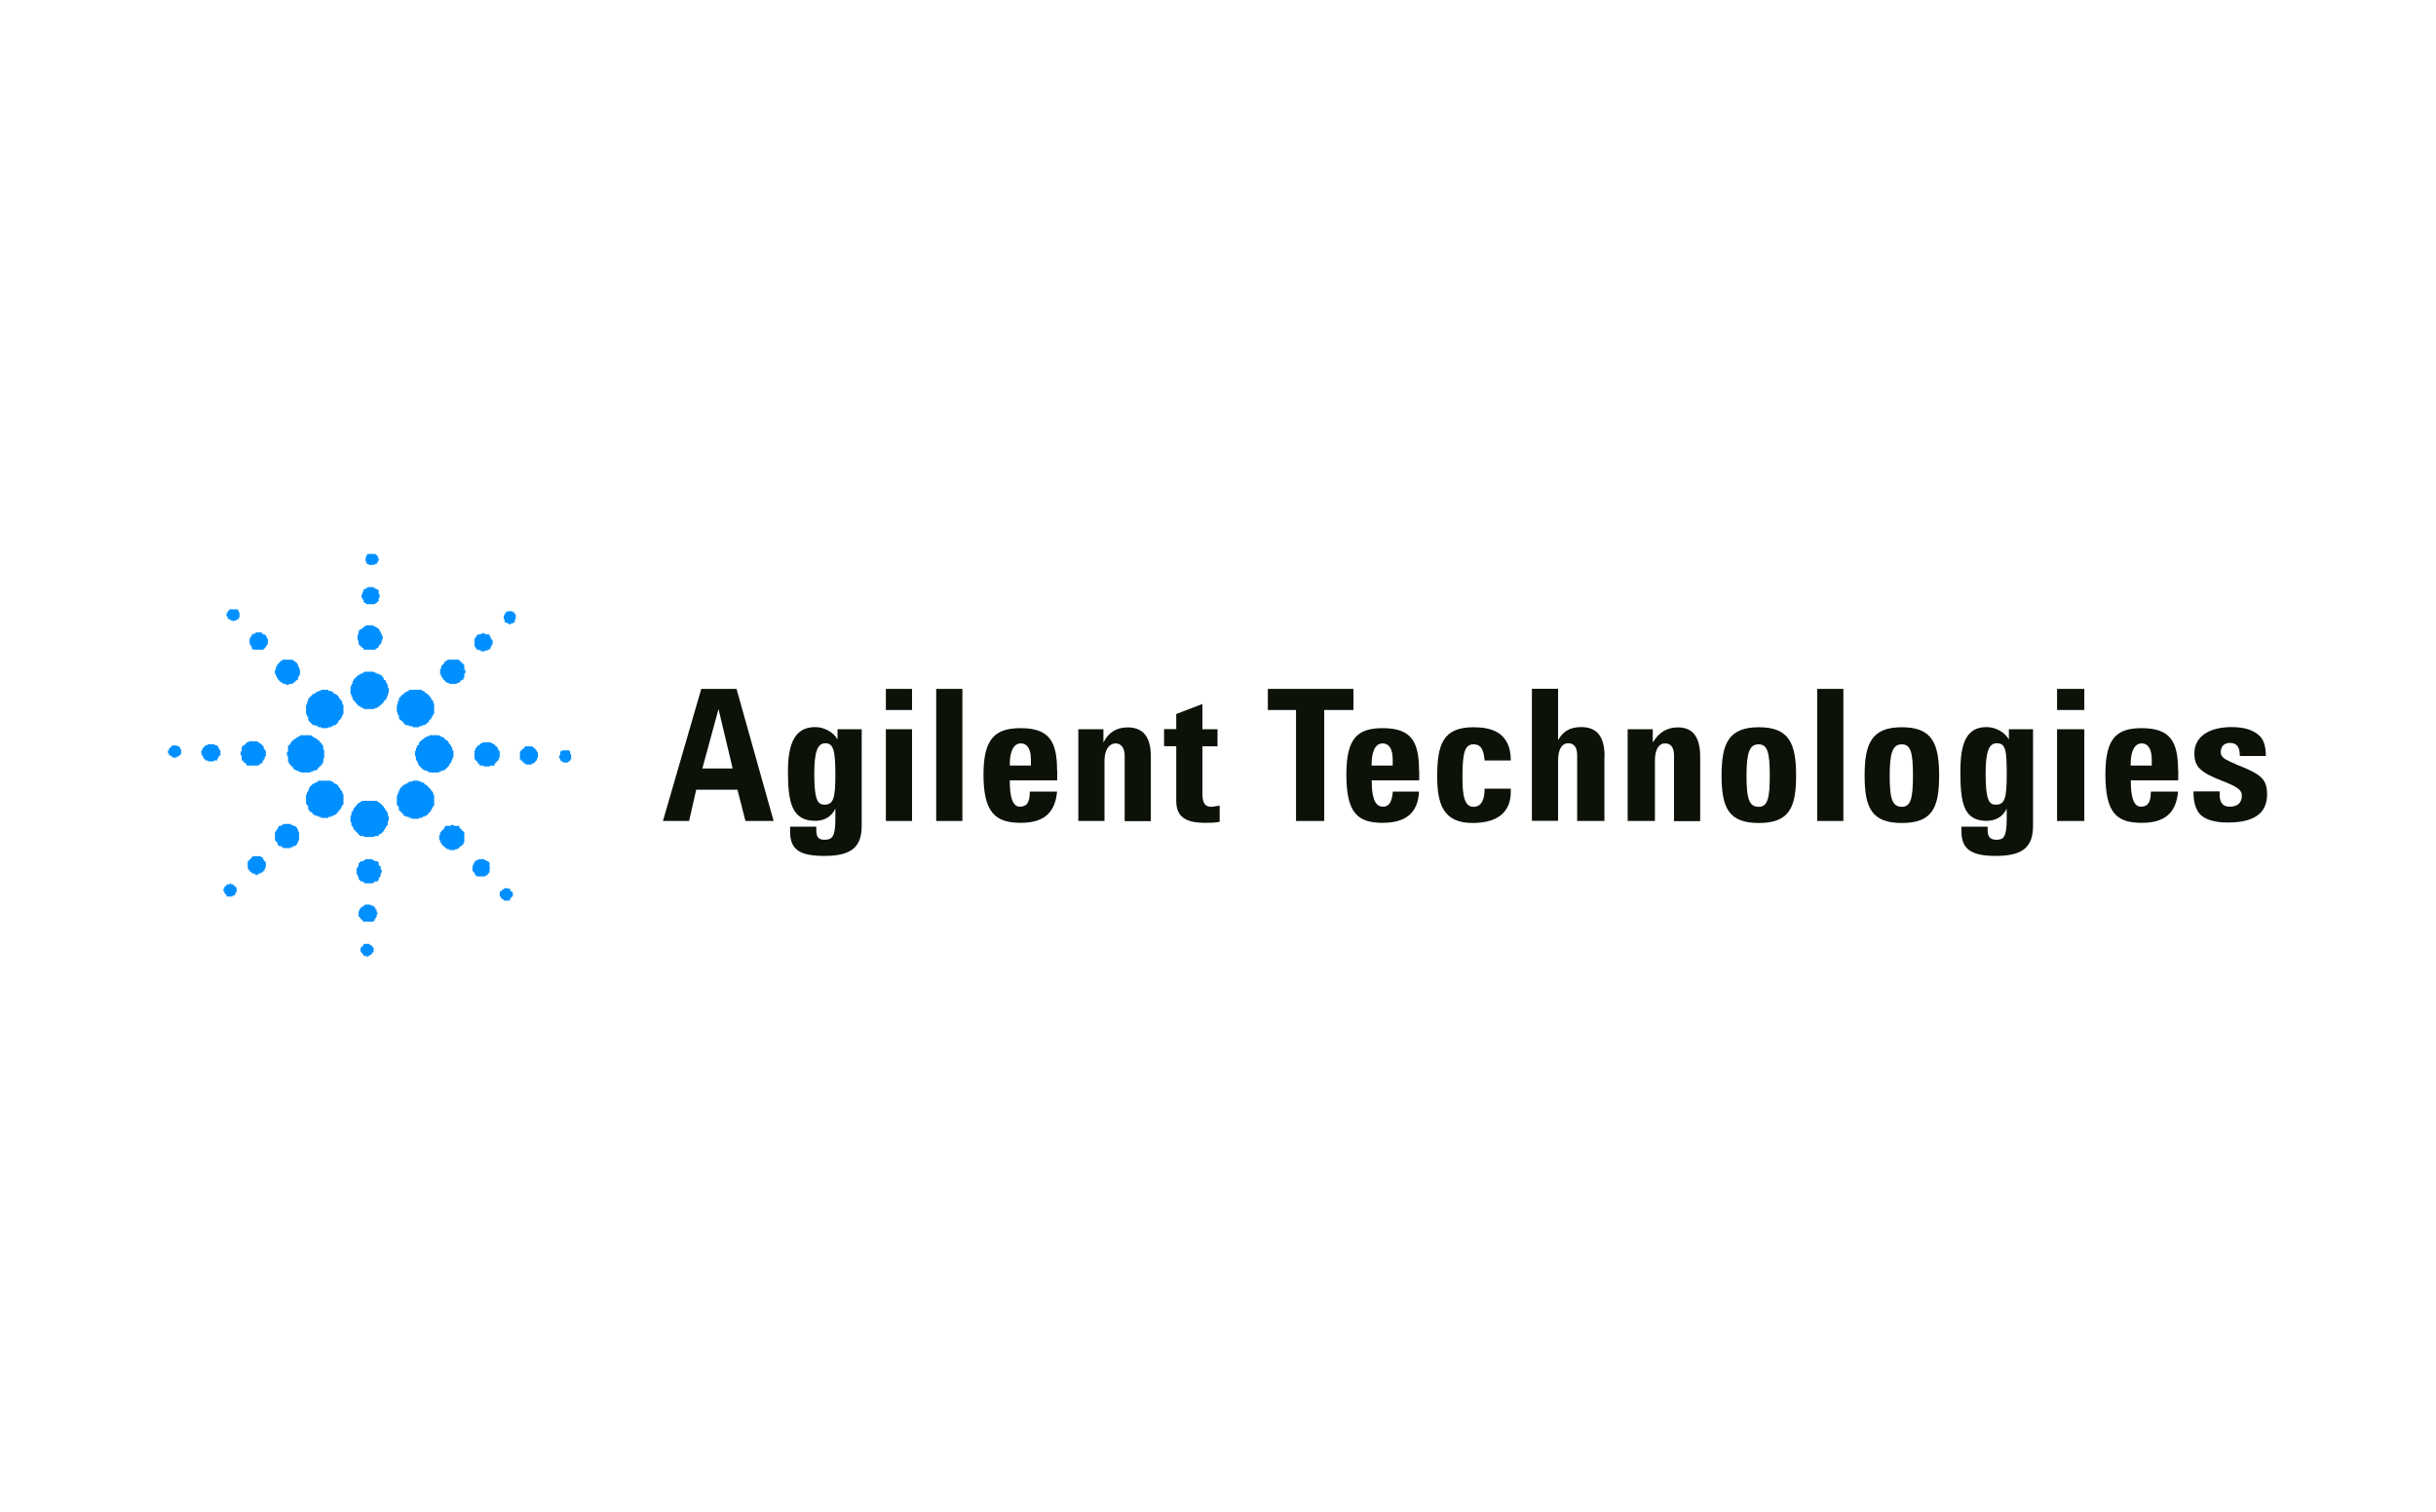 <?xml version="1.0" encoding="UTF-8"?> <svg xmlns:svg="http://www.w3.org/2000/svg" xmlns="http://www.w3.org/2000/svg" xmlns:xlink="http://www.w3.org/1999/xlink" version="1.0" id="svg1978" x="0px" y="0px" viewBox="0 0 995.2 618" style="enable-background:new 0 0 995.2 618;" xml:space="preserve"> <style type="text/css"> .st0{fill:#0D1208;} .st1{fill:#008FFE;} </style> <g id="layer1" transform="translate(296.514,-237.837)"> <g id="g28926" transform="matrix(0.629,0,0,0.629,-106.32,152.75)"> <path id="path27829" class="st0" d="M176,582.8h-22.9l-24.9,85.8h17l4.6-20.3h26.8l5.2,20.3h18.3L176,582.8z M153.8,634.5 l10.5-38.6l9.2,38.6H153.8z"></path> <path id="path27831" class="st0" d="M240.2,638.4c0,15.7-1.3,19.6-7.2,19.6c-4.6,0-6.5-3.9-6.5-20.3c0-13.7,2-19.6,7.2-19.6 S240.2,622.7,240.2,638.4z M241.5,615.5c-2.6-4.6-8.5-7.9-14.4-7.9c-13.1,0-17.7,10.5-17.7,28.8c0,20.3,2.6,32.1,17.7,32.1 c5.9,0,10.5-2.6,13.1-7.9v6.5c0,11.8-2,13.7-7.2,13.7c-3.9,0-5.2-2-5.2-6.5v-2h-17v3.3c0,11.8,6.5,15.7,22.3,15.7 c17.7,0,24.2-5.9,24.2-19.6V609h-15.7V615.5L241.5,615.5z"></path> <path id="path27833" class="st0" d="M290,582.8h-17v13.7h17V582.8z M290,609h-17v59.6h17V609z"></path> <polygon id="polygon27835" class="st0" points="322.7,582.8 305.7,582.8 305.7,668.6 322.7,668.6 "></polygon> <path id="path27837" class="st0" d="M384.2,635.8c0-19-5.2-27.5-23.6-27.5c-16.4,0-24.2,6.5-24.2,30.1c0,24.9,7.9,31.4,24.2,31.4 c15.1,0,22.3-6.5,23.6-20.3h-17.7c0,7.2-2,9.8-6.5,9.8c-5.2,0-6.5-7.9-6.5-16.4v-0.7h30.8V635.8L384.2,635.8z M353.5,632.6v-1.3 c0-5.2,1.3-13.1,7.2-13.1c3.9,0,6.5,3.3,6.5,10.5v3.9H353.5L353.5,632.6z"></path> <path id="path27839" class="st0" d="M414.4,609H398v59.6h17v-39.3c0-7.2,3.3-11.1,7.2-11.1c3.3,0,5.9,2.6,5.9,7.9v42.6h17v-41.9 c0-12.4-4.6-19-15.1-19c-7.2,0-12.4,3.3-15.7,9.8V609L414.4,609z"></path> <path id="path27841" class="st0" d="M489.7,658.7c-1.3,0-3.9,0.7-5.2,0.7c-3.9,0-5.9-2-5.9-8.5v-30.8h9.8V609h-9.8v-16.4l-17,6.5 v9.8h-7.9v11.1h7.9v35.4c0,10.5,5.9,14.4,19,14.4c3.3,0,6.5,0,9.2-0.7V658.7z"></path> <polygon id="polygon27843" class="st0" points="576.7,582.8 521.1,582.8 521.1,596.5 539.4,596.5 539.4,668.6 557.7,668.6 557.7,596.5 576.7,596.5 "></polygon> <path id="path27845" class="st0" d="M619.3,635.8c0-19-5.2-27.5-23.6-27.5c-16.4,0-23.6,6.5-23.6,30.1c0,24.9,7.2,31.4,23.6,31.4 c15.1,0,22.9-6.5,23.6-20.3h-17c-0.7,7.2-2.6,9.8-6.5,9.8c-5.9,0-7.2-7.9-7.2-16.4v-0.7h30.8V635.8L619.3,635.8z M588.5,632.6 v-1.3c0-5.2,1.3-13.1,7.2-13.1c3.9,0,6.5,3.3,6.5,10.5v3.9H588.5L588.5,632.6z"></path> <path id="path27847" class="st0" d="M678.9,647.6h-17c0,7.9-2.6,11.8-7.2,11.8c-5.9,0-7.2-7.2-7.2-19c0-15.7,1.3-21.6,7.2-21.6 c3.9,0,6.5,2,7.2,10.5h17c0-19-13.7-21.6-24.2-21.6c-20.3,0-23.6,11.8-23.6,32.1c0,17.7,3.9,30.1,22.9,30.1 c15.7,0,24.9-6.5,24.9-20.3V647.6L678.9,647.6z"></path> <path id="path27849" class="st0" d="M739.8,626.6c0-12.4-4.6-19-15.1-19c-7.2,0-11.8,2.6-15.1,8.5v-33.4h-17v85.8h17v-39.3 c0-7.2,2.6-11.1,6.5-11.1c3.9,0,5.9,2.6,5.9,7.9v42.6h17.7V626.6L739.8,626.6z"></path> <path id="path27851" class="st0" d="M771.2,609h-16.4v59.6h17.7v-39.3c0-7.2,2.6-11.1,6.5-11.1s5.9,2.6,5.9,7.9v42.6h17v-41.9 c0-12.4-4.6-19-14.4-19c-7.2,0-12.4,3.3-16.4,9.8V609L771.2,609z"></path> <path id="path27853" class="st0" d="M864.2,639.1c0-21-4.6-31.4-24.2-31.4c-19.6,0-24.2,10.5-24.2,31.4c0,21,4.6,30.8,24.2,30.8 C859.6,669.9,864.2,660.1,864.2,639.1z M847.1,639.1c0,14.4-1.3,20.3-7.2,20.3c-6.5,0-7.9-5.9-7.9-20.3c0-15.1,2-20.3,7.9-20.3 C845.8,618.8,847.1,624.7,847.1,639.1z"></path> <polygon id="polygon27855" class="st0" points="894.9,582.8 877.9,582.8 877.9,668.6 894.9,668.6 "></polygon> <path id="path27857" class="st0" d="M957.1,639.1c0-21-4.6-31.4-24.2-31.4c-19.6,0-24.2,10.5-24.2,31.4c0,21,4.6,30.8,24.2,30.8 C952.6,669.9,957.1,660.1,957.1,639.1z M940.1,639.1c0,14.4-1.3,20.3-7.2,20.3c-6.5,0-7.9-5.9-7.9-20.3c0-15.1,2-20.3,7.9-20.3 C938.8,618.8,940.1,624.7,940.1,639.1z"></path> <path id="path27859" class="st0" d="M1001,638.4c0,15.7-1.3,19.6-7.2,19.6c-4.6,0-6.5-3.9-6.5-20.3c0-13.7,2-19.6,7.2-19.6 C1000.4,618.1,1001,622.7,1001,638.4z M1002.3,615.5c-2.6-4.6-8.5-7.9-14.4-7.9c-13.1,0-17,10.5-17,28.8c0,20.3,2,32.1,17,32.1 c5.9,0,10.5-2.6,13.1-7.9v6.5c0,11.8-2,13.7-6.5,13.7s-5.9-2-5.9-6.5v-2h-17v3.3c0,11.8,7.2,15.7,22.3,15.7 c17.7,0,24.2-5.9,24.2-19.6V609h-15.7V615.5z"></path> <path id="path27861" class="st0" d="M1051.4,582.8h-17.7v13.7h17.7V582.8z M1051.4,609h-17.7v59.6h17.7V609z"></path> <path id="path27863" class="st0" d="M1112.3,635.8c0-19-5.2-27.5-23.6-27.5c-16.4,0-23.6,6.5-23.6,30.1c0,24.9,7.2,31.4,23.6,31.4 c15.1,0,22.3-6.5,23.6-20.3h-17.7c0,7.2-2,9.8-6.5,9.8c-5.2,0-6.5-7.9-6.5-16.4v-0.7h30.8V635.8L1112.3,635.8z M1081.5,632.6v-1.3 c0-5.2,1.3-13.1,7.2-13.1c3.9,0,6.5,3.3,6.5,10.5v3.9H1081.5L1081.5,632.6z"></path> <path id="path27865" class="st0" d="M1169.3,626.6c0-6.5-1.3-10.5-3.9-13.1c-3.9-3.9-9.8-5.9-18.3-5.9c-15.1,0-24.2,6.5-24.2,17 c0,8.5,3.3,12.4,19,18.3c9.8,3.9,11.8,5.9,11.8,9.2c0,5.2-3.3,7.2-7.9,7.2c-3.9,0-6.5-2-6.5-7.9v-2h-17c0,7.2,1.3,10.5,3.3,13.7 c3.3,4.6,10.5,6.5,19,6.5c17,0,25.5-5.9,25.5-18.3c0-9.8-3.9-13.1-19-19c-9.2-3.9-11.1-5.2-11.1-8.5s2-5.9,5.9-5.9 c4.6,0,6.5,2.6,6.5,8.5H1169.3L1169.3,626.6z"></path> <polygon id="polygon27867" class="st1" points="-71.5,575.6 -70.8,574.9 -70.1,574.3 -69.5,573.6 -69.5,573.6 -69.5,573.6 -68.9,573.6 -68.2,573 -67.5,573 -66.9,572.3 -66.2,572.3 -65.6,571.6 -59.7,571.6 -59,572.3 -57.7,572.3 -57.7,573 -56.4,573 -55.8,573.6 -55.1,573.6 -54.4,574.3 -53.8,574.9 -53.1,576.2 -53.1,576.9 -52.5,576.9 -52.5,576.9 -51.8,577.5 -51.8,578.2 -51.2,578.9 -51.2,579.5 -50.5,580.2 -50.5,582.1 -49.9,582.1 -49.9,585.4 -50.5,586 -50.5,587.4 -51.2,588 -51.2,589.3 -51.8,589.3 -51.8,590 -52.5,590 -52.5,590.6 -53.1,590.6 -53.1,591.3 -55.1,593.3 -55.8,593.9 -56.4,593.9 -56.4,594.6 -57,594.6 -57.7,595.2 -59,595.2 -59,595.9 -66.2,595.9 -66.2,595.2 -67.5,595.2 -67.5,594.6 -68.2,594.6 -68.9,593.9 -69.5,593.9 -72.8,590 -72.8,590 -73.4,589.3 -73.4,588 -74.1,588 -74.1,586.7 -74.7,586 -74.7,581.5 -74.1,580.8 -74.1,579.5 -73.4,579.5 -73.4,578.2 -72.8,577.5 -72.8,576.9 "></polygon> <polygon id="polygon27869" class="st1" points="-68.2,544.2 -67.5,544.2 -67.5,543.5 -66.9,543.5 -66.2,542.8 -66.2,542.8 -66.2,542.2 -64.9,542.2 -64.9,541.5 -59.7,541.5 -59.7,542.2 -58.4,542.2 -58.4,542.8 -57.7,542.8 -57,543.5 -56.4,543.5 -56.4,544.2 -56.4,544.2 -56.4,544.2 -55.8,544.2 -55.8,545.5 -55.1,545.5 -55.1,546.8 -54.4,546.8 -54.4,548.1 -53.8,548.7 -53.8,550.7 -54.4,550.7 -54.4,552.7 -55.1,552.7 -55.1,554 -55.8,554 -55.8,554.6 -56.4,554.6 -56.4,555.3 -56.4,555.3 -56.4,555.9 -57,555.9 -57.7,556.6 -58.4,556.6 -58.4,557.3 -59.7,557.3 -59.7,557.3 -64.9,557.3 -64.9,557.3 -66.2,557.3 -66.2,556.6 -66.2,556.6 -66.9,555.9 -67.5,555.9 -67.5,555.3 -68.2,555.3 -68.2,554.6 -68.9,554.6 -68.9,554 -69.5,554 -69.5,553.3 -69.5,553.3 -69.5,551.4 -70.1,551.4 -70.1,547.4 -69.5,547.4 -69.5,546.1 -69.5,546.1 -69.5,545.5 -68.9,544.8 -68.9,544.2 "></polygon> <polygon id="polygon27871" class="st1" points="-66.2,518 -66.2,518 -64.9,518 -64.9,517.3 -63.6,517.3 -63.6,516.7 -59.7,516.7 -59.7,517.3 -58.4,517.3 -58.4,518 -57.7,518 -57.7,518 -57,518 -57,518.6 -56.4,518.6 -56.4,519.3 -56.4,519.9 -56.4,521.2 -55.8,521.2 -55.8,523.2 -56.4,523.8 -56.4,524.5 -56.4,525.2 -56.4,525.8 -57,525.8 -57,526.5 -57.7,526.5 -57.7,527.1 -58.4,527.1 -59,527.8 -59.7,527.8 -59.7,527.8 -63.6,527.8 -63.6,527.8 -64.3,527.8 -64.9,527.1 -65.6,527.1 -65.6,526.5 -66.2,526.5 -66.2,525.8 -66.2,525.8 -66.2,525.2 -66.9,524.5 -66.9,523.8 -67.5,523.8 -67.5,521.2 -66.9,521.2 -66.9,519.9 -66.2,519.3 -66.2,518.6 -66.2,518.6 "></polygon> <polygon id="polygon27873" class="st1" points="-63.6,495.7 -63.6,495.1 -63,495.1 -63,495.1 -59,495.1 -59,495.1 -58.4,495.1 -58.4,495.7 -57.7,495.7 -57.7,496.3 -57,496.3 -57,497.7 -56.4,497.7 -56.4,499.6 -57,499.6 -57,500.9 -57.7,500.9 -57.7,501.6 -58.4,501.6 -58.4,501.6 -59,501.6 -59,502.2 -63,502.2 -63,501.6 -63.6,501.6 -63.6,501.6 -64.3,501.6 -64.3,500.3 -64.9,500.3 -64.9,497 -64.3,497 -64.3,495.7 "></polygon> <polygon id="polygon27875" class="st1" points="-53.1,675.1 -55.1,677.1 -55.8,677.1 -56.4,677.7 -56.4,678.4 -57,678.4 -57.7,678.4 -59,678.4 -59.7,679 -65.6,679 -66.2,678.4 -67.5,678.4 -67.5,678.4 -68.2,678.4 -68.9,677.7 -69.5,677.7 -69.5,677.1 -69.5,677.1 -72.8,673.8 -72.8,673.1 -73.4,672.5 -73.4,671.8 -74.1,671.8 -74.1,669.9 -74.7,669.2 -74.7,665.3 -74.1,664.6 -74.1,662.7 -73.4,662.7 -73.4,662 -72.8,661.3 -72.8,660.7 -69.5,656.8 -68.9,656.8 -68.2,656.1 -67.5,656.1 -67.5,655.5 -66.2,655.5 -66.2,655.5 -59,655.5 -59,655.5 -57.7,655.5 -57,656.1 -56.4,656.1 -56.4,656.8 -55.8,656.8 -55.1,657.4 -53.1,659.4 -53.1,660 -52.5,660 -52.5,660.7 -51.8,661.3 -51.8,662 -51.2,662 -51.2,662.7 -50.5,663.3 -50.5,665.3 -49.9,665.3 -49.9,668.6 -50.5,668.6 -50.5,671.2 -51.2,671.8 -51.2,671.8 -51.8,672.5 -51.8,673.1 -52.5,673.8 -52.5,674.4 -53.1,674.4 "></polygon> <polygon id="polygon27877" class="st1" points="-56.4,707.2 -57,707.2 -57,707.8 -57.7,707.8 -57.7,707.8 -59,707.8 -59,708.5 -59.7,708.5 -60.3,709.1 -65.6,709.1 -65.6,708.5 -66.2,708.5 -66.9,707.8 -67.5,707.8 -67.5,707.8 -68.2,707.8 -68.2,707.2 -68.9,707.2 -68.9,706.5 -69.5,706.5 -69.5,705.9 -69.5,705.2 -69.5,704.6 -70.1,704.6 -70.1,703.3 -70.8,703.3 -70.8,699.3 -70.1,699.3 -70.1,698 -69.5,698 -69.5,697.4 -69.5,696.7 -69.5,696 -68.9,696 -68.9,695.4 -68.2,695.4 -68.2,694.8 -67.5,694.8 -66.9,694.8 -66.2,694.8 -66.2,694.1 -65.6,694.1 -64.9,693.4 -60.3,693.4 -60.3,694.1 -59,694.1 -59,694.8 -58.4,694.8 -57.7,694.8 -57,694.8 -57,695.4 -56.4,695.4 -56.4,696 -56.4,696.7 -56.4,697.4 -55.8,697.4 -55.8,698 -55.1,698 -55.1,700 -54.4,700.6 -54.4,701.9 -55.1,702.6 -55.1,704.6 -55.8,704.6 -55.8,705.2 -56.4,705.9 -56.4,706.5 -56.4,706.5 "></polygon> <polygon id="polygon27879" class="st1" points="-59,732.7 -59,733.4 -59.7,733.4 -59.7,734 -61,734 -61,734 -65.6,734 -66.2,734 -66.2,734 -68.2,732.1 -68.2,731.4 -68.9,731.4 -68.9,730.8 -69.5,730.8 -69.5,727.5 -68.9,726.8 -68.9,725.5 -68.2,725.5 -68.2,724.9 -67.5,724.9 -67.5,724.2 -66.9,724.2 -66.9,724.2 -66.2,724.2 -66.2,723.5 -65.6,723.5 -65.6,722.9 -61.6,722.9 -61.6,723.5 -60.3,723.5 -59.7,724.2 -59.7,724.2 -59.7,724.2 -59,724.2 -59,724.9 -58.4,725.5 -58.4,726.2 -57.7,726.2 -57.7,728.1 -57,728.1 -57,728.8 -57.7,729.4 -57.7,730.8 -58.4,731.4 -58.4,732.1 -59,732.1 "></polygon> <polygon id="polygon27881" class="st1" points="-61,755 -61,755 -61.6,755.6 -62.3,755.6 -62.3,756.3 -63.6,756.3 -63.6,757 -64.3,757 -64.3,756.3 -66.2,756.3 -66.2,755.6 -66.2,755.6 -67.5,754.3 -67.5,753.7 -68.2,753.7 -68.2,751.1 -67.5,750.4 -67.5,750.4 -66.2,749.1 -66.2,749.1 -66.2,748.4 -62.3,748.4 -62.3,749.1 -61.6,749.1 -60.3,750.4 -60.3,750.4 -59.7,751.1 -59.7,753.7 -60.3,753.7 -60.3,754.3 "></polygon> <polygon id="polygon27883" class="st1" points="-112.1,633.8 -112.1,633.8 -113.4,632.6 -113.4,632.6 -114.7,631.2 -114.7,630.6 -115.3,629.9 -115.3,629.3 -115.3,629.3 -115.3,626.6 -116,626 -116,624 -115.3,623.4 -115.3,621.4 -115.3,620.7 -115.3,619.5 -114.7,619.5 -114.7,619.5 -114,618.8 -114,618.1 -113.4,618.1 -113.4,617.5 -112.1,616.2 -111.4,615.5 -110.7,615.5 -110.7,614.9 -110.1,614.9 -109.4,614.2 -108.8,614.2 -108.8,613.6 -107.5,613.6 -107.5,612.9 -100.3,612.9 -99.6,613.6 -99,613.6 -99,614.2 -98.3,614.2 -97.6,614.9 -97,614.9 -95.7,616.2 -95,616.2 -95,616.8 -93.1,618.8 -93.1,619.5 -92.4,619.5 -92.4,620.7 -92.4,620.7 -92.4,622.1 -91.8,622.7 -91.8,628 -92.4,628 -92.4,629.3 -92.4,629.3 -92.4,630.6 -93.1,631.2 -93.1,631.9 -93.7,631.9 -93.7,632.6 -95,633.2 -95,633.8 -95.7,633.8 -95.7,634.5 -96.3,635.2 -97,635.2 -97,635.8 -98.3,635.8 -98.3,635.8 -99,635.8 -99,636.5 -100.3,636.5 -100.9,637.1 -106.8,637.1 -107.5,636.5 -108.8,636.5 -108.8,635.8 -108.8,635.8 -109.4,635.8 -110.1,635.8 -110.7,635.2 -111.4,635.2 "></polygon> <polygon id="polygon27885" class="st1" points="-143.5,630.6 -144.2,630.6 -144.2,629.9 -144.8,629.3 -144.8,629.3 -145.4,629.3 -145.4,628 -145.4,628 -145.4,626 -146.1,626 -146.1,623.4 -145.4,623.4 -145.4,622.1 -145.4,622.1 -145.4,620.7 -144.8,620.1 -144.8,619.5 -144.2,619.5 -144.2,619.5 -143.5,619.5 -143.5,618.8 -142.8,618.8 -142.8,618.1 -142.2,618.1 -142.2,617.5 -140.9,617.5 -140.9,616.8 -135,616.8 -135,617.5 -134.3,617.5 -133.7,618.1 -133,618.1 -133,618.8 -132.3,618.8 -132.3,619.5 -131.7,619.5 -131.7,619.5 -131.7,619.5 -131.7,620.1 -131.1,620.1 -131.1,621.4 -130.4,622.1 -130.4,622.7 -129.7,622.7 -129.7,626.6 -130.4,626.6 -130.4,628 -131.1,628.6 -131.1,629.3 -131.7,629.3 -131.7,629.9 -131.7,630.6 -132.3,630.6 -132.3,631.2 -133,631.2 -133.7,631.9 -134.3,631.9 -134.3,632.6 -135,632.6 -135.6,632.6 -140.2,632.6 -140.2,632.6 -142.2,632.6 -142.2,631.9 -142.2,631.9 "></polygon> <polygon id="polygon27887" class="st1" points="-169,628.6 -169.7,628.6 -169.7,628 -170.3,628 -170.3,626.6 -171,626.6 -171,626 -171.6,625.3 -171.6,622.7 -171,622.7 -171,621.4 -170.3,621.4 -170.3,620.7 -169.7,620.7 -169.7,620.1 -169,619.5 -168.4,619.5 -168.4,619.5 -167.7,619.5 -167.7,618.8 -163.1,618.8 -162.5,619.5 -161.8,619.5 -161.8,619.5 -161.2,619.5 -160.5,620.7 -160.5,621.4 -159.8,621.4 -159.8,622.7 -159.2,622.7 -159.2,626 -159.8,626 -159.8,626.6 -160.5,626.6 -160.5,628 -161.2,628 -161.2,628.6 -161.2,628.6 -161.2,629.3 -161.8,629.3 -161.8,629.3 -163.1,629.3 -163.8,629.9 -167.1,629.9 -167.7,629.3 -167.7,629.3 -168.4,629.3 -169,629.3 "></polygon> <polygon id="polygon27889" class="st1" points="-191.3,626 -191.9,626 -191.9,626 -192.6,626 -192.6,624.7 -193.3,624.7 -193.3,622.7 -192.6,622.7 -192.6,621.4 -191.9,621.4 -191.9,620.7 -191.3,620.7 -191.3,620.1 -190.6,620.1 -190.6,619.5 -187.4,619.5 -187.4,620.1 -186,620.1 -186,620.7 -185.4,620.7 -185.4,622.1 -184.7,622.1 -184.7,625.3 -185.4,625.3 -185.4,626 -186,626 -186,626.6 -187.4,626.6 -187.4,627.3 -188.7,627.3 -188.7,628 -189.3,627.3 -190.6,627.3 -190.6,626.6 -191.3,626.6 "></polygon> <polygon id="polygon27891" class="st1" points="-11.9,616.2 -11.9,616.2 -10.6,618.1 -10.6,618.8 -9.9,618.8 -9.9,619.5 -9.3,619.5 -9.3,620.7 -8.6,620.7 -8.6,622.7 -7.9,622.7 -7.9,627.3 -8.6,628 -8.6,629.3 -9.3,629.3 -9.3,630.6 -10.6,631.9 -10.6,632.6 -13.2,635.2 -13.8,635.2 -13.8,635.8 -14.5,635.8 -14.5,635.8 -15.8,635.8 -15.8,636.5 -17.1,636.5 -17.1,637.1 -23.7,637.1 -23.7,636.5 -25,636.5 -25,635.8 -26.3,635.8 -26.3,635.8 -26.9,635.8 -26.9,635.2 -27.6,635.2 -28.3,634.5 -30.2,632.6 -30.2,632.6 -30.9,631.2 -30.9,630.6 -31.5,629.9 -31.5,629.3 -32.2,629.3 -32.2,626.6 -32.8,626.6 -32.8,623.4 -32.2,622.7 -32.2,621.4 -31.5,620.7 -31.5,619.5 -30.9,619.5 -30.9,619.5 -30.2,618.8 -30.2,618.1 -30.2,618.1 -30.2,617.5 -26.9,614.9 -26.9,614.9 -26.3,614.2 -25.6,614.2 -25,613.6 -23.7,613.6 -23.7,612.9 -17.1,612.9 -16.5,613.6 -15.8,613.6 -15.2,614.2 -14.5,614.2 -13.8,614.9 -13.8,614.9 -13.2,615.5 -12.5,616.2 "></polygon> <polygon id="polygon27893" class="st1" points="18.9,619.5 19.5,619.5 19.5,620.1 20.2,620.1 20.2,620.7 20.9,620.7 20.9,622.1 21.5,622.1 21.5,622.7 22.2,623.4 22.2,627.3 21.5,628 21.5,629.3 20.9,629.3 20.9,629.3 20.2,629.9 20.2,630.6 19.5,630.6 19.5,631.2 18.9,631.2 18.9,631.9 18.9,631.9 18.9,632.6 17.6,632.6 17.6,632.6 16.3,632.6 15.6,633.2 11.7,633.2 11.7,632.6 9.7,632.6 9.7,632.6 9.1,632.6 9.1,631.9 9.1,631.9 8.4,631.2 7.8,631.2 7.8,629.9 7.1,629.9 7.1,629.3 6.4,629.3 6.4,628.6 5.8,628.6 5.8,626 5.8,626 5.8,624.7 5.8,624.7 5.8,622.7 6.4,622.7 6.4,621.4 7.8,620.1 7.8,619.5 8.4,619.5 8.4,619.5 9.1,619.5 9.1,618.8 9.7,618.8 9.7,618.1 11,618.1 11,617.5 16.3,617.5 16.9,618.1 17.6,618.1 18.2,618.8 18.9,618.8 18.9,619.5 "></polygon> <polygon id="polygon27895" class="st1" points="45.1,622.1 45.1,621.4 45.7,622.7 45.7,622.7 46.4,622.7 46.4,624 47,624 47,627.3 46.4,628 46.4,629.3 45.7,629.3 45.7,629.3 45.1,630.6 44.4,630.6 44.4,631.2 43.1,631.2 43.1,631.9 39.2,631.9 38.5,631.2 38.5,631.2 37.9,630.6 37.2,630.6 37.2,629.9 36.6,629.9 36.6,629.3 35.9,629.3 35.9,628.6 35.3,628.6 35.3,623.4 35.9,623.4 35.9,622.7 36.6,622.7 36.6,622.1 37.2,622.1 37.2,621.4 37.9,621.4 38.5,620.7 38.5,620.7 38.5,620.1 43.1,620.1 43.8,620.7 44.4,620.7 44.4,621.4 45.1,621.4 "></polygon> <polygon id="polygon27897" class="st1" points="68,623.4 68,624 68,624 68,625.3 68.6,625.3 68.6,628.6 68,628.6 68,629.3 68,629.3 67.4,629.9 66.7,629.9 66.7,630.6 63.4,630.6 62.8,629.9 62.1,629.9 62.1,629.3 61.5,629.3 61.5,629.3 61.5,629.3 61.5,628 60.8,628 60.8,626 61.5,626 61.5,624.7 61.5,624.7 61.5,623.4 62.1,623.4 62.8,622.7 64.1,622.7 64.1,622.7 65.4,622.7 66,622.7 67.4,622.7 67.4,623.4 "></polygon> <polygon id="polygon27899" class="st1" points="-103.6,596.5 -103.6,593.3 -102.9,592.6 -102.9,591.3 -102.2,590.6 -102.2,590 -102.2,590 -102.2,589.3 -101.6,588.7 -100.9,588 -99,586 -98.3,586 -97.6,585.4 -97,585.4 -97,584.7 -95.7,584.7 -95.7,584.1 -94.4,584.1 -93.7,583.4 -89.1,583.4 -89.1,584.1 -87.2,584.1 -87.2,584.7 -85.9,584.7 -85.9,585.4 -85.9,585.4 -85.2,586 -84.6,586 -82.6,587.4 -82.6,588 -81.9,588.7 -81.9,589.3 -81.3,589.3 -81.3,590 -80.6,590 -80.6,590.6 -80,591.3 -80,592.6 -79.3,593.3 -79.3,599.1 -80,599.8 -80,600.5 -80.6,601.1 -80.6,601.8 -81.3,602.4 -81.9,603.1 -81.9,603.1 -82.6,603.7 -82.6,604.4 -84.6,606.4 -85.2,606.4 -85.9,606.4 -85.9,606.4 -85.9,607 -87.2,607 -87.2,607.7 -89.1,607.7 -89.8,608.3 -93.7,608.3 -93.7,607.7 -95.7,607.7 -95.7,607 -97,607 -97,606.4 -97.6,606.4 -98.3,606.4 -99,606.4 -102.2,603.1 -102.2,602.4 -102.2,601.8 -102.2,601.1 -102.9,600.5 -102.9,599.8 -103.6,599.1 "></polygon> <polygon id="polygon27901" class="st1" points="-123.8,571.6 -123.8,570.4 -123.2,570.4 -123.2,568.4 -122.5,568.4 -122.5,567.1 -121.9,567.1 -121.9,567.1 -120.6,565.1 -119.9,565.1 -119.9,564.4 -119.2,564.4 -118.6,563.8 -118,563.8 -117.3,563.8 -114,563.8 -113.4,563.8 -112.1,563.8 -112.1,564.4 -111.4,564.4 -111.4,565.1 -110.1,565.1 -110.1,565.8 -109.4,565.8 -109.4,566.4 -108.8,567.1 -108.8,567.1 -108.8,567.1 -108.8,568.4 -108.1,568.4 -108.1,569.7 -107.5,570.4 -107.5,573.6 -108.1,573.6 -108.1,574.9 -108.8,574.9 -108.8,576.2 -108.8,576.2 -108.8,576.9 -109.4,576.9 -109.4,576.9 -110.1,577.5 -110.7,578.2 -111.4,578.2 -111.4,578.9 -112.1,578.9 -112.1,579.5 -114.7,579.5 -114.7,580.2 -116.6,580.2 -116.6,579.5 -118.6,579.5 -118.6,578.9 -119.2,578.9 -119.9,578.2 -120.6,578.2 -120.6,577.5 -121.2,577.5 -121.2,576.9 -121.9,576.9 -121.9,576.9 -121.9,576.9 -121.9,576.2 -122.5,575.6 -122.5,574.9 -123.2,574.3 -123.2,573.6 -123.8,573 "></polygon> <polygon id="polygon27903" class="st1" points="-140.2,552 -140.9,552 -140.2,551.4 -140.2,550 -139.6,549.4 -139.6,548.7 -138.9,548.7 -138.9,548.1 -138.9,547.4 -138.2,547.4 -137.6,547.4 -137.6,546.8 -136.3,546.8 -136.3,546.1 -132.3,546.1 -132.3,546.8 -131.7,546.8 -131.7,547.4 -131.1,547.4 -130.4,547.4 -129.7,548.1 -129.7,548.7 -129.1,548.7 -129.1,550 -128.4,550 -128.4,554 -129.1,554 -129.1,554.6 -129.7,555.3 -129.7,555.9 -130.4,555.9 -130.4,556.6 -131.1,556.6 -131.1,557.3 -131.7,557.3 -131.7,557.3 -136.9,557.3 -136.9,557.3 -138.2,557.3 -138.2,556.6 -138.9,556.6 -138.9,555.9 -138.9,555.9 -138.9,555.3 -139.6,554.6 -139.6,554 -140.2,554 "></polygon> <polygon id="polygon27905" class="st1" points="-155.3,534.3 -155.3,533.7 -154.6,533.7 -154.6,532.4 -154,532.4 -154,531.7 -153.3,531.7 -153.3,531.1 -152.7,531.1 -152.7,531.1 -148.7,531.1 -148.7,531.1 -148.1,531.1 -148.1,531.7 -147.4,531.7 -147.4,533 -146.8,533 -146.8,536.3 -147.4,536.3 -147.4,537.6 -148.1,537.6 -148.1,537.6 -148.7,537.6 -148.7,538.3 -150,538.3 -150.7,538.9 -151.3,538.9 -151.3,538.3 -152.7,538.3 -152.7,537.6 -153.3,537.6 -154,537.6 -154,536.9 -154.6,536.9 -154.6,535.6 -155.3,535.6 "></polygon> <polygon id="polygon27907" class="st1" points="-20.4,654.8 -20.4,658.7 -21,658.7 -21,659.4 -21.7,660 -21.7,660.7 -22.4,661.3 -22.4,662 -23.7,663.3 -24.3,664 -25.6,665.3 -26.3,665.3 -26.9,665.9 -28.3,665.9 -28.3,666.6 -30.2,666.6 -30.2,667.2 -34.8,667.2 -35.4,666.6 -36.8,666.6 -36.8,665.9 -38.1,665.9 -39.4,665.3 -40,665.3 -40.7,664 -41.3,663.3 -42,662.7 -42.7,662 -42.7,662 -43.3,662 -43.3,660.7 -43.3,660.7 -43.3,659.4 -44,659.4 -44,658.7 -44.6,658.1 -44.6,652.2 -44,651.5 -44,650.2 -43.3,650.2 -43.3,648.9 -43.3,648.9 -43.3,648.9 -42.7,648.3 -42.7,647.6 -42,646.9 -41.3,646.3 -40,645 -39.4,645 -38.7,644.3 -38.1,644.3 -37.4,643.7 -36.8,643.7 -36.8,643 -34.8,643 -34.1,642.4 -30.2,642.4 -30.2,643 -28.9,643 -28.3,643.7 -26.9,643.7 -26.9,644.3 -26.9,644.3 -26.3,645 -25.6,645 -22.4,648.3 -22.4,648.9 -21.7,648.9 -21.7,649.6 -21,650.2 -21,651.5 -20.4,651.5 "></polygon> <polygon id="polygon27909" class="st1" points="-0.8,679 -0.8,681 -0.8,681 -0.8,682.3 -1.4,682.9 -1.4,683.6 -2.1,684.3 -4,685.6 -4,685.6 -4,686.2 -4.7,686.2 -5.3,686.9 -6.7,686.9 -6.7,687.5 -10.6,687.5 -10.6,686.9 -11.9,686.9 -12.5,686.2 -13.2,686.2 -13.2,685.6 -13.8,685.6 -13.8,684.9 -14.5,684.9 -15.2,684.3 -15.2,683.6 -15.8,683.6 -15.8,682.9 -16.5,682.3 -16.5,681 -17.1,681 -17.1,677.7 -16.5,677.7 -16.5,675.8 -15.8,675.8 -15.8,675.1 -15.2,675.1 -15.2,674.4 -14.5,674.4 -14.5,673.8 -13.8,673.8 -13.8,673.1 -13.8,673.1 -13.8,672.5 -13.2,672.5 -13.2,671.8 -11.9,671.8 -11.2,671.8 -9.9,671.8 -9.3,671.2 -7.9,671.2 -7.3,671.8 -6,671.8 -5.3,671.8 -4,671.8 -4,672.5 -4,672.5 -4,673.1 -3.4,673.1 -3.4,673.8 -2.7,673.8 -2.7,674.4 -2.1,674.4 -2.1,675.1 -1.4,675.1 -1.4,675.8 -0.8,675.8 -0.8,677.7 -0.8,677.7 "></polygon> <polygon id="polygon27911" class="st1" points="15.6,698.7 16.3,698.7 15.6,699.3 15.6,701.3 15.6,701.3 15.6,701.9 14.3,703.3 14.3,703.9 13,703.9 13,704.6 12.3,704.6 12.3,704.6 8.4,704.6 8.4,704.6 7.1,704.6 7.1,703.9 6.4,703.9 6.4,703.3 5.8,703.3 5.8,702.6 5.8,702.6 5.8,701.9 5.2,701.9 5.2,701.3 4.5,701.3 4.5,697.4 5.2,697.4 5.2,696 5.8,696 5.8,695.4 5.8,694.8 6.4,694.8 7.1,694.1 7.8,694.1 8.4,693.4 12.3,693.4 12.3,694.1 13.7,694.1 13.7,694.8 14.3,694.8 14.3,694.8 15,694.8 15,695.4 15.6,695.4 15.6,696.7 15.6,696.7 "></polygon> <polygon id="polygon27913" class="st1" points="30.7,716.4 30.7,717.7 30,717.7 30,718.3 29.4,718.3 29.4,719 28.7,719.6 28.7,719.6 28.7,720.3 24.8,720.3 24.8,719.6 24.1,719.6 22.8,718.3 22.8,717.7 22.2,717.7 22.2,714.4 22.8,714.4 22.8,714.4 24.1,713.1 24.8,713.1 24.8,712.4 26.1,712.4 26.1,711.8 26.8,712.4 28.7,712.4 28.7,713.1 28.7,713.1 29.4,713.7 29.4,714.4 30,714.4 30,714.4 30.7,715 "></polygon> <polygon id="polygon27915" class="st1" points="-91.1,666.6 -93.7,666.6 -94.4,665.9 -95.7,665.9 -95.7,665.3 -97,665.3 -98.3,664.6 -99,664.6 -99,664 -99.6,663.3 -101.6,662 -101.6,661.3 -102.2,661.3 -102.2,660.7 -102.2,660 -102.2,658.7 -102.9,658.7 -102.9,658.1 -103.6,657.4 -103.6,651.5 -102.9,650.9 -102.9,649.6 -102.2,649.6 -102.2,648.9 -101.6,647.6 -101.6,646.9 -99,644.3 -98.3,644.3 -97.6,643.7 -97,643.7 -96.3,643 -95.7,643 -95.7,642.4 -93.7,642.4 -93.1,642.4 -89.1,642.4 -89.1,642.4 -87.8,642.4 -87.2,643 -85.9,643 -85.9,643.7 -85.9,643.7 -85.2,644.3 -84.6,644.3 -82.6,645.6 -82.6,646.3 -81.3,647.6 -81.3,648.3 -80.6,648.9 -80.6,648.9 -80,649.6 -80,650.9 -79.3,650.9 -79.3,658.1 -80,658.1 -80,658.7 -80.6,659.4 -80.6,660 -81.3,660.7 -81.3,661.3 -82.6,662 -82.6,662.7 -83.2,663.3 -83.9,664 -84.6,664.6 -85.2,664.6 -85.9,665.3 -87.2,665.3 -87.2,665.9 -89.1,665.9 -89.1,666.6 "></polygon> <polygon id="polygon27917" class="st1" points="-115.3,686.2 -118.6,686.2 -118.6,685.6 -119.2,685.6 -119.9,684.9 -120.6,684.9 -120.6,684.9 -121.2,684.9 -121.9,684.3 -121.9,683.6 -121.9,682.9 -122.5,682.9 -122.5,682.3 -123.2,681.7 -123.2,681.7 -123.8,681 -123.8,675.8 -123.2,675.1 -123.2,675.1 -122.5,674.4 -122.5,673.8 -121.9,673.8 -121.9,673.1 -121.2,671.8 -120.6,671.8 -120.6,671.8 -119.9,671.8 -119.2,671.2 -118.6,671.2 -118.6,670.5 -113.4,670.5 -113.4,671.2 -112.1,671.2 -112.1,671.8 -111.4,671.8 -111.4,671.8 -110.7,671.8 -110.1,672.5 -109.4,673.1 -109.4,673.8 -108.8,673.8 -108.8,674.4 -108.8,675.1 -108.8,675.1 -108.1,675.8 -108.1,681 -108.8,681.7 -108.8,681.7 -108.8,682.3 -108.8,682.9 -109.4,682.9 -109.4,683.6 -110.7,684.9 -111.4,684.9 -111.4,684.9 -112.1,684.9 -112.1,685.6 -113.4,685.6 -113.4,686.2 "></polygon> <polygon id="polygon27919" class="st1" points="-135,703.3 -135.6,703.9 -136.3,703.3 -136.9,703.3 -137.6,702.6 -138.9,702.6 -138.9,701.9 -138.9,701.9 -140.2,701.3 -140.2,700.6 -140.9,700.6 -140.9,700 -141.5,699.3 -141.5,694.8 -140.9,694.8 -140.9,694.1 -140.2,694.1 -140.2,693.4 -139.6,693.4 -139.6,692.8 -138.9,692.8 -138.9,692.1 -138.9,692.1 -138.2,691.5 -136.9,691.5 -136.3,691.5 -135,691.5 -135,691.5 -133,691.5 -133,692.1 -131.7,692.1 -131.7,692.8 -131.7,692.8 -131.7,693.4 -131.1,693.4 -131.1,694.1 -130.4,694.8 -130.4,694.8 -129.7,695.4 -129.7,698.7 -130.4,699.3 -130.4,700.6 -131.1,700.6 -131.1,701.3 -131.7,701.3 -131.7,701.3 -131.7,701.3 -131.7,701.9 -132.3,701.9 -133,702.6 -134.3,702.6 -134.3,703.3 "></polygon> <polygon id="polygon27921" class="st1" points="-152.7,717.7 -155.3,717.7 -155.3,717 -155.3,717 -155.3,716.4 -155.9,716.4 -155.9,715.7 -156.6,715.7 -156.6,714.4 -157.2,714.4 -157.2,712.4 -156.6,712.4 -156.6,711.1 -155.9,711.1 -155.9,711.1 -155.3,710.5 -155.3,710.5 -155.3,709.8 -153.3,709.8 -153.3,709.1 -152.7,709.1 -152,709.8 -150.7,709.8 -150.7,710.5 -150,710.5 -150,711.1 -149.4,711.1 -149.4,711.8 -148.7,711.8 -148.7,715 -149.4,715 -149.4,716.4 -150,716.4 -150,717 -151.3,717 -151.3,717.7 "></polygon> <polygon id="polygon27923" class="st1" points="-32.8,583.4 -30.2,583.4 -30.2,583.4 -28.3,583.4 -28.3,584.1 -26.9,584.1 -26.9,584.7 -26.3,584.7 -26.3,585.4 -25.6,585.4 -24.3,586.7 -23.7,586.7 -23.7,586.7 -23.7,586.7 -23.7,587.4 -23,588 -22.4,588.7 -22.4,589.3 -21.7,590 -21.7,590 -21,590.6 -21,592 -20.4,592 -20.4,593.9 -20.4,594.6 -20.4,596.5 -20.4,596.5 -20.4,599.1 -21,599.1 -21,599.8 -21.7,600.5 -21.7,601.1 -22.4,601.8 -22.4,602.4 -23.7,603.1 -23.7,603.7 -23.7,603.7 -23.7,604.4 -24.3,604.4 -25.6,605.7 -26.3,605.7 -26.3,606.4 -26.9,606.4 -26.9,606.4 -28.3,606.4 -28.3,607 -30.2,607 -30.2,607.7 -34.1,607.7 -34.8,607 -36.8,607 -36.8,606.4 -37.4,606.4 -38.1,606.4 -38.7,606.4 -39.4,605.7 -40,605.7 -40,605 -40,605 -41.3,603.7 -42,603.1 -42,603.1 -42.7,603.1 -42.7,602.4 -43.3,601.8 -43.3,601.1 -43.3,601.1 -43.3,599.8 -44,599.8 -44,598.5 -44.6,597.8 -44.6,593.3 -44,592.6 -44,590.6 -43.3,590.6 -43.3,590 -43.3,590 -43.3,588.7 -42.7,588.7 -42.7,588 -42,588 -42,587.4 -41.3,586.7 -40,586 -40,586 -40,585.4 -39.4,585.4 -38.7,584.7 -38.1,584.7 -37.4,584.1 -36.8,584.1 -36.8,583.4 -35.4,583.4 -34.8,583.4 "></polygon> <polygon id="polygon27925" class="st1" points="-8.6,563.8 -6,563.8 -5.3,563.8 -4,563.8 -4,564.4 -4,564.4 -3.4,565.1 -2.7,565.1 -2.7,565.8 -2.1,565.8 -2.1,566.4 -1.4,566.4 -1.4,567.1 -0.8,567.1 -0.8,568.4 -0.8,568.4 -0.8,570.4 -0.1,570.4 -0.1,572.3 -0.8,573 -0.8,574.3 -0.8,574.3 -0.8,575.6 -1.4,575.6 -1.4,576.9 -2.1,576.9 -2.1,576.9 -2.7,576.9 -2.7,577.5 -3.4,577.5 -3.4,578.2 -4,578.2 -4,578.9 -5.3,578.9 -6,579.5 -10.6,579.5 -10.6,578.9 -11.9,578.9 -12.5,578.2 -13.2,578.2 -13.2,577.5 -13.8,577.5 -13.8,576.9 -13.8,576.9 -13.8,576.9 -14.5,576.9 -14.5,576.2 -15.2,575.6 -15.2,574.9 -15.8,574.9 -15.8,573.6 -16.5,573.6 -16.5,569.7 -15.8,569.7 -15.8,567.7 -15.2,567.7 -15.2,567.1 -14.5,567.1 -14.5,566.4 -13.8,566.4 -13.8,565.8 -13.8,565.8 -13.8,565.1 -13.2,565.1 -12.5,564.4 -11.9,564.4 -11.9,563.8 -10.6,563.8 -10.6,563.8 "></polygon> <polygon id="polygon27927" class="st1" points="11.7,546.8 11.7,546.1 12.3,546.8 12.3,546.8 13,547.4 14.3,547.4 14.3,547.4 15.6,547.4 15.6,548.1 15.6,548.1 15.6,548.7 16.3,548.7 16.3,550 16.9,550 16.9,550.7 17.6,551.4 17.6,554 16.9,554 16.9,555.3 16.3,555.3 16.3,556.6 15.6,556.6 15.6,557.3 15.6,557.3 15,557.3 14.3,557.3 14.3,557.9 12.3,557.9 12.3,558.5 10.4,558.5 10.4,557.9 9.1,557.9 9.1,557.3 8.4,557.3 7.8,557.3 7.1,557.3 7.1,556.6 6.4,555.9 6.4,555.3 5.8,555.3 5.8,554 5.8,554 5.8,551.4 5.8,551.4 5.8,550 6.4,550 6.4,549.4 7.1,548.7 7.1,548.1 7.8,548.1 7.8,547.4 9.1,547.4 9.1,547.4 9.7,547.4 10.4,546.8 "></polygon> <polygon id="polygon27929" class="st1" points="28.7,532.4 30.7,532.4 30.7,533 31.3,533 32,533.7 32,534.3 32,534.3 32.6,534.3 32.6,537.6 32,537.6 32,538.9 32,538.9 32,539.6 31.3,539.6 30.7,540.2 29.4,540.2 29.4,540.9 28.1,540.9 28.1,540.2 26.8,540.2 26.8,539.6 25.4,539.6 25.4,538.9 25.4,538.3 25.4,537.6 24.8,537.6 24.8,535 25.4,535 25.4,534.3 25.4,534.3 25.4,533.7 26.1,533.7 26.1,533 26.8,533 26.8,532.4 "></polygon> </g> </g> </svg> 